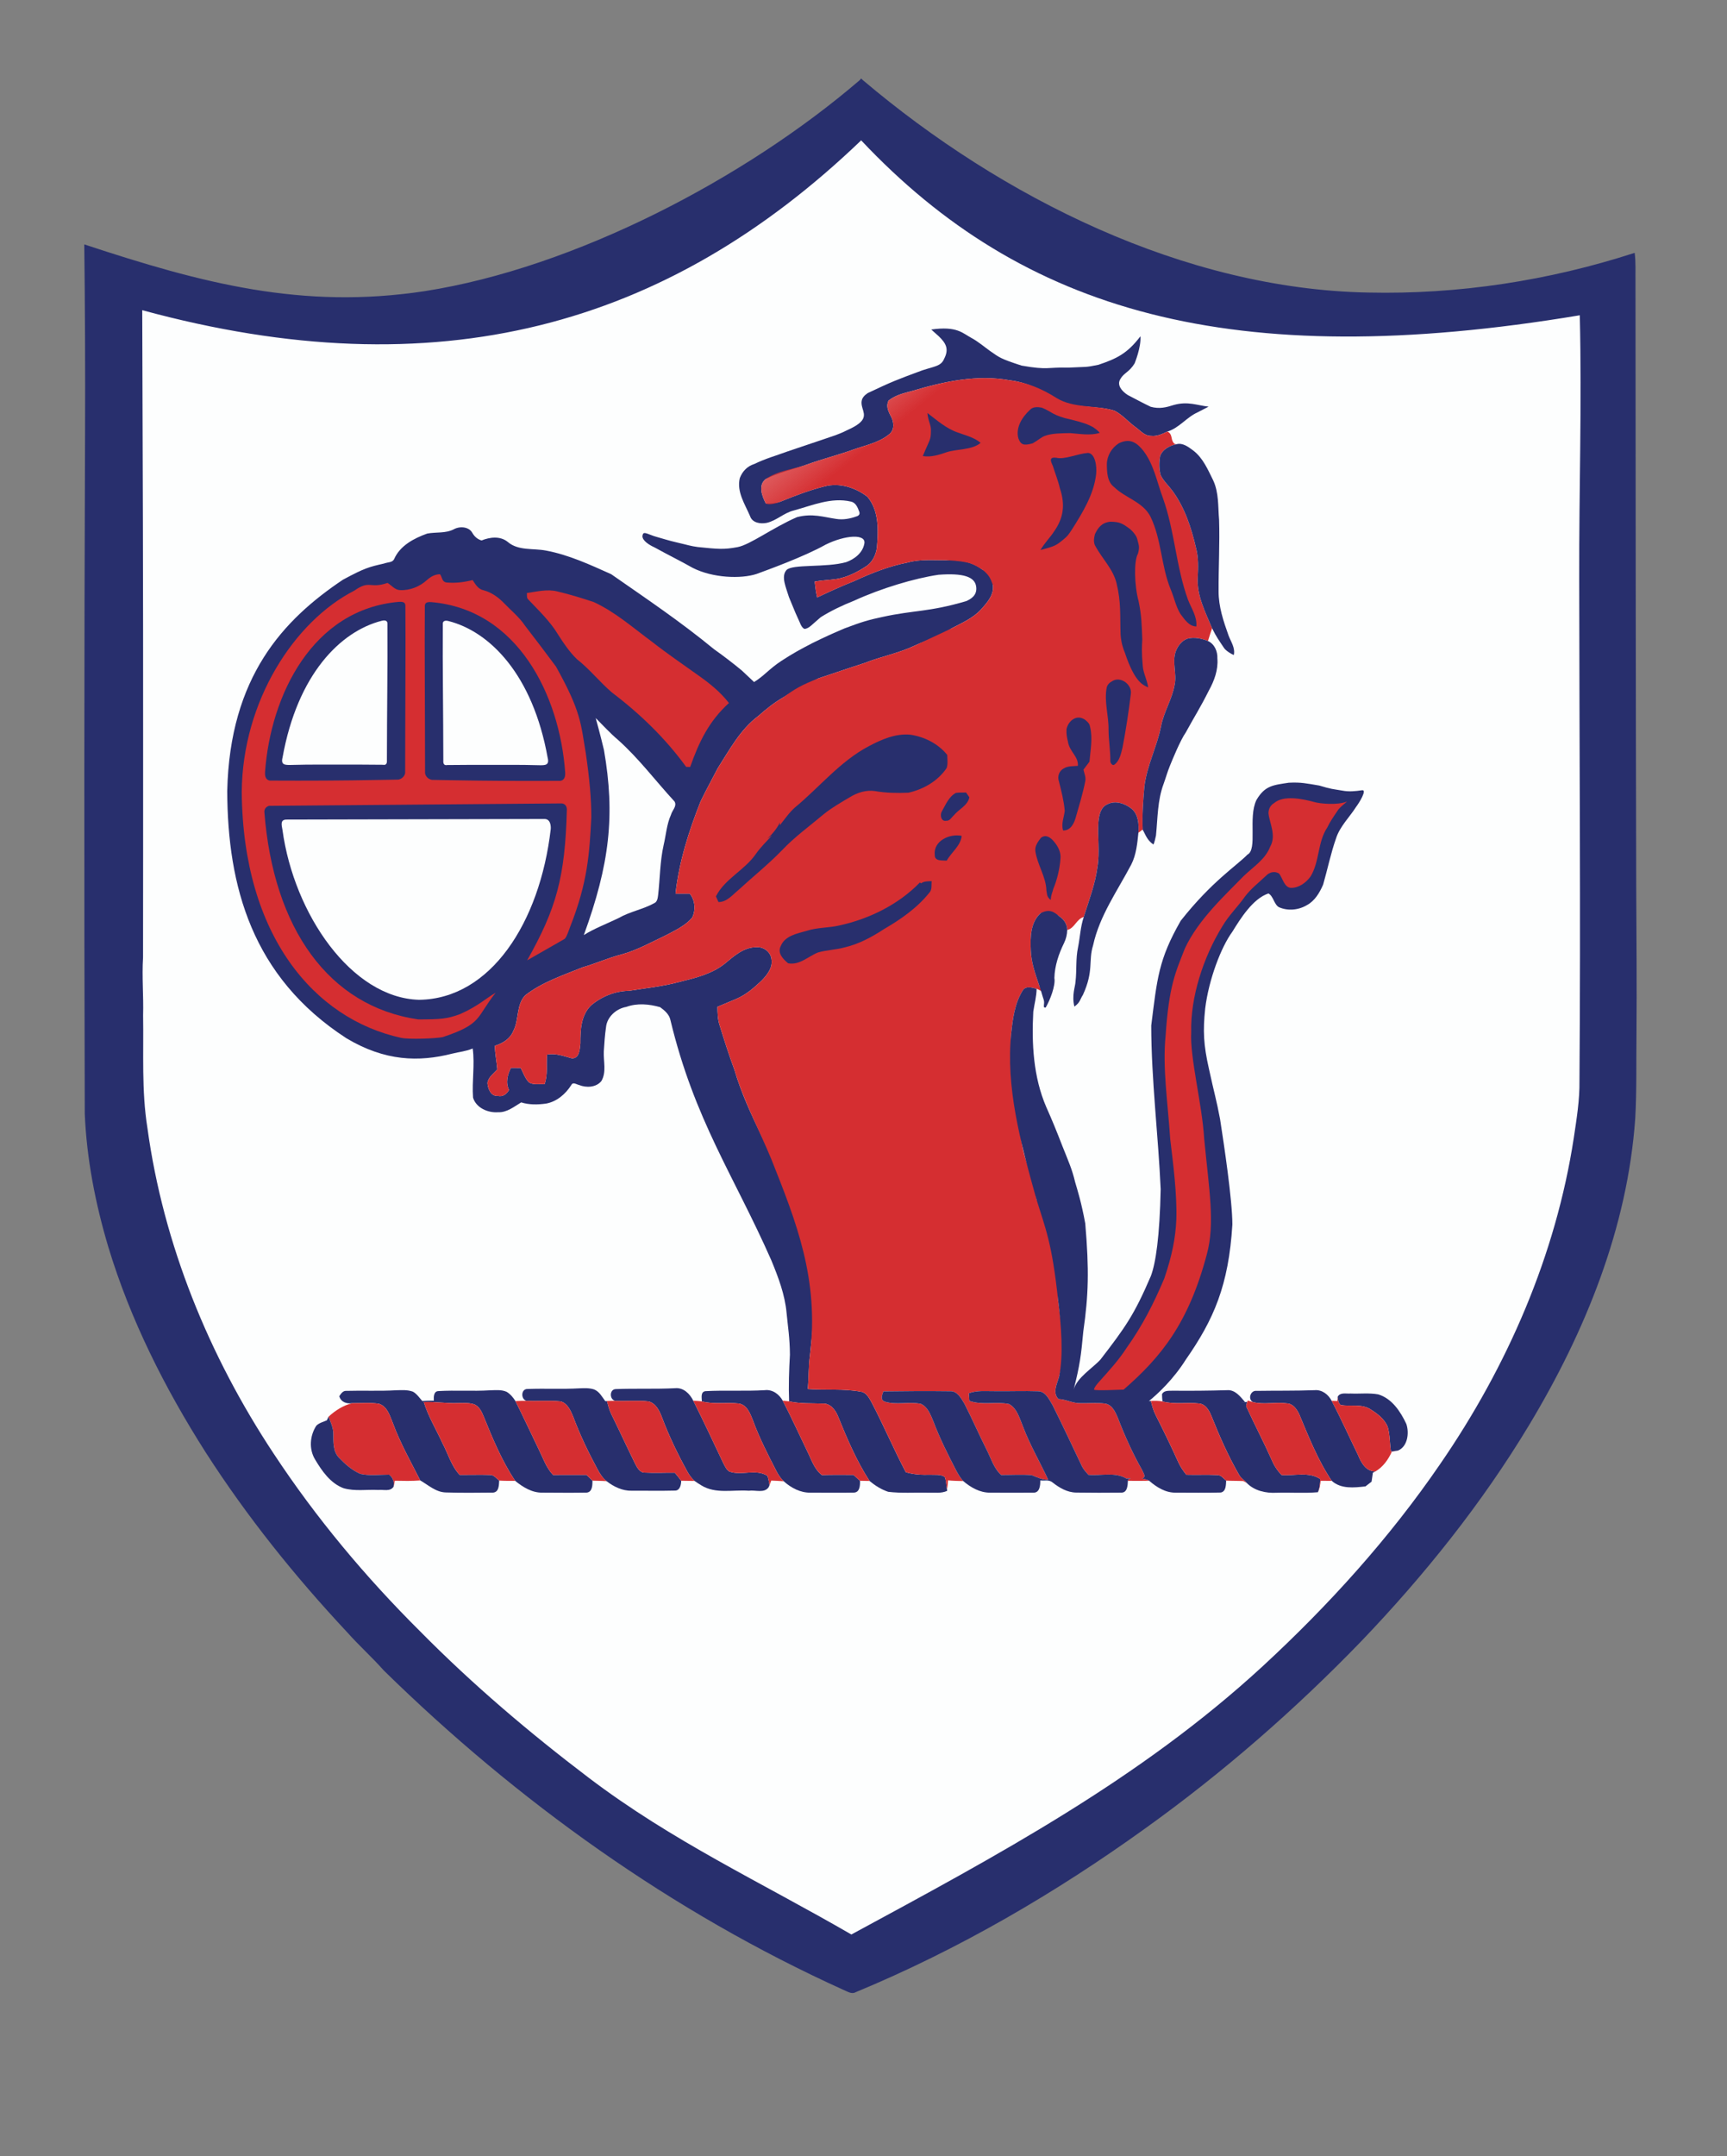 <?xml version="1.0" encoding="UTF-8" standalone="no"?>
<svg
   xmlns:dc="http://purl.org/dc/elements/1.1/"
   xmlns:cc="http://creativecommons.org/ns#"
   xmlns:rdf="http://www.w3.org/1999/02/22-rdf-syntax-ns#"
   xmlns:svg="http://www.w3.org/2000/svg"
   xmlns="http://www.w3.org/2000/svg"
   xmlns:xlink="http://www.w3.org/1999/xlink"
   xmlns:sodipodi="http://sodipodi.sourceforge.net/DTD/sodipodi-0.dtd"
   xmlns:inkscape="http://www.inkscape.org/namespaces/inkscape"
   width="895pt"
   height="1117pt"
   viewBox="0 0 895 1117"
   version="1.1"
   id="svg4660"
   sodipodi:docname="rrfc_crest_july17.svg"
   inkscape:version="0.92.1 r15371"
   inkscape:export-filename="C:\Users\Neil\Documents\RRFC\Archives from HDD\Shields\shield_july2017.png"
   inkscape:export-xdpi="150"
   inkscape:export-ydpi="150">
  <rect x="0" y="0" width="895" height="1117" fill="#808080" stroke="none"/>
  <defs
     id="defs4664">
    <linearGradient
       inkscape:collect="always"
       xlink:href="#linearGradient4202"
       id="linearGradient4208"
       x1="1732.881"
       y1="3872.521"
       x2="1446.17"
       y2="3519.609"
       gradientUnits="userSpaceOnUse"
       gradientTransform="matrix(0.216,0,0,0.214,86.594,-605.683)" />
    <linearGradient
       inkscape:collect="always"
       id="linearGradient4202">
      <stop
         style="stop-color:#d52e31;stop-opacity:1;"
         offset="0"
         id="stop4204" />
      <stop
         style="stop-color:#d52e31;stop-opacity:0;"
         offset="1"
         id="stop4206" />
    </linearGradient>
  </defs>
  <sodipodi:namedview
     pagecolor="#ffffff"
     bordercolor="#666666"
     borderopacity="1"
     objecttolerance="10"
     gridtolerance="10"
     guidetolerance="10"
     inkscape:pageopacity="0"
     inkscape:pageshadow="2"
     inkscape:window-width="1920"
     inkscape:window-height="1017"
     id="namedview4662"
     showgrid="false"
     inkscape:zoom="0.44819301"
     inkscape:cx="467.90356"
     inkscape:cy="931.73481"
     inkscape:window-x="-8"
     inkscape:window-y="-8"
     inkscape:window-maximized="1"
     inkscape:current-layer="svg4660" />
  <path
     d="m 220.108,150.837 c 77.867,-12.16 166.283,-58.494 225.432,-109.314 1.032,-1.437 0.798,-0.569 1.721,0.071 C 519.077,102.363 613.806,149.76 708.976,151.56 c 46.831,1.06 93.754,-6.16 138.175,-20.57 0.646,5 0.349,10.03 0.421,15.05 0.092,104.46 0.113,208.92 0.379,313.38 0.113,25.52 0.349,51.05 0.133,76.57 -0.185,14.47 0.174,28.95 -0.636,43.4 -3.959,56.57 -25.877,110.56 -55.108,159.07 -24.39,40.48 -54.205,77.72 -87.046,111.99 -34.133,35.29 -71.354,67.76 -111.426,96.53 -46.708,33.66 -96.923,62.96 -150.421,85.12 -2.113,1.22 -4.215,-0.37 -6.154,-1.12 C 348.267,990.68 267.979,933.13 198.881,865.41 192.851,858.59 186.03,852.5 179.979,845.69 152.871,816.73 127.958,785.71 106.604,752.45 85.425,719.22 67.548,683.73 56.163,646.12 49.455,623.64 44.901,600.43 43.927,577 43.589,458.98 43.609,340.96 44.081,222.93 c 0.133,-29.87 -0.041,-66.444 -0.41,-96.314 61.016,20.14 112.878,33.89 176.437,24.22 z"
     id="path4552"
     inkscape:connector-curvature="0"
     style="fill:#282f6d;stroke-width:1.013"
     sodipodi:nodetypes="cccccccccccccccccccccc" />
  <path
     d="m 446.288,72.715 c 83.568,88.677 191.963,120.739 372.425,90.622 1.1,47.53 -0.413,89.164 -0.303,136.704 0.06,86.66 0.81,173.31 0.13,259.97 0.14,9.89 -1.48,19.68 -2.93,29.43 -9.3,60.8 -34.45,118.51 -69.23,169 -26.35,38.49 -57.85,73.27 -92.09,104.87 -63.6,58.53 -137.237,97.833 -213.077,138.893 C 393.943,974.863 348.52,953.97 305,920.93 274.31,897.64 244.86,872.64 217.79,845.22 189.51,817.13 163.79,786.39 141.84,753.1 108.29,702.43 84.65,644.73 76.4,584.36 c -3.09,-19.28 -1.91,-38.87 -2.24,-58.32 0.29,-10 -0.66,-19.99 -0.03,-29.98 0.06,-38.04 0.04,-76.07 0.04,-114.11 0.04,-74.79 -0.187,-146.461 -0.457,-221.251 152.822,41.624 271.679,8.758 372.575,-87.984 z"
     id="path4554"
     inkscape:connector-curvature="0"
     style="fill:#fdfefe"
     sodipodi:nodetypes="ccccccccccccccccc" />
  <ellipse
     style="opacity:0.693;fill:#e7f0e7;fill-opacity:1;stroke:none;stroke-width:28.452;stroke-miterlimit:4;stroke-dasharray:none;stroke-opacity:1"
     id="path5392"
     cx="215.354"
     cy="415.669"
     rx="72.179"
     ry="99.394" />
  <path
     d="m 482.603,170.717 c 13.421,-1.925 16.316,1.976 20.651,4.257 3.572,1.88 7.43,5.17 9.837,6.863 4.95,3.404 5.108,3.922 16.333,7.568 13.847,2.451 13.268,0.75 24.04,1.062 10.493,-0.533 8.545,-0.016 15.761,-1.472 9.269,-3.11 14.989,-5.761 21.787,-14.782 0.455,5.698 -3.028,14.081 -3.028,14.081 -2.864,4.627 -5.542,4.835 -7.333,8.022 -2.009,3.137 0.674,6.32 3.812,8.343 5.212,2.706 8.088,4.273 11.866,6.081 4.625,1.246 8.118,0.297 11.989,-0.934 7.38,-2.044 12.046,0.226 18.033,0.863 l -5.581,2.893 c -5.956,2.651 -9.586,8.149 -15.851,10.05 -2.642,1.243 -5.399,2.589 -8.413,2.219 -3.334,0.051 -5.574,-2.805 -8.072,-4.572 -3.716,-2.671 -6.71,-6.35 -10.818,-8.456 -9.786,-3.123 -21.521,-0.745 -30.584,-6.263 -7.288,-4.685 -15,-8.491 -23.671,-9.498 -16.96,-3.134 -34.26,0.627 -50.518,5.466 -4.717,1.284 -8.368,1.983 -12.374,5.004 -1.29,2.702 -0.313,5.086 0.802,7.367 1.848,2.877 2.684,7.377 -0.196,9.884 -5.316,4.552 -12.438,5.856 -18.859,8.148 -7.938,2.867 -16.134,4.87 -24.062,7.757 -7.092,2.507 -14.954,4.245 -21.357,7.521 -4.046,3.206 -1.889,8.867 0.082,12.638 2.808,-0.062 5.708,-0.072 8.33,-1.223 7.257,-2.98 14.627,-5.754 22.255,-7.655 7.67,-1.993 15.938,0.688 22.049,5.404 6.173,7.305 5.636,17.456 4.924,26.395 -0.537,3.843 -2.395,7.747 -5.832,9.812 -4.593,2.969 -9.61,5.528 -15.06,6.401 -3.768,0.555 -7.597,0.647 -11.344,1.346 0.32,2.754 0.64,5.517 1.29,8.22 6.286,-2.98 12.604,-5.887 19.076,-8.435 8.96,-4.161 18.219,-7.809 27.953,-9.699 6.472,-1.778 13.223,-1.11 19.84,-1.171 6.524,-0.144 13.107,0.551 18.663,4.819 3.2,1.377 5.605,4.521 5.543,8.086 0.661,5.189 -3.159,9.278 -6.369,12.833 -4.16,4.449 -9.837,6.802 -15.112,9.607 -5.76,4.038 -12.614,5.887 -18.921,8.846 -8.341,3.997 -17.517,5.672 -26.085,9.072 -8.01,2.548 -15.928,5.322 -23.907,7.942 -6.28,3.222 -12.172,5.971 -18.415,9.956 -4.604,2.661 -8.753,6 -12.717,9.514 -9.373,6.966 -14.916,17.487 -21.079,27.094 -2.963,5.733 -6.09,11.384 -8.888,17.199 -6.101,15.371 -11.169,31.296 -12.996,47.787 2.457,0 4.924,0.021 7.391,0.021 2.797,3.421 3.138,8.528 1.239,12.422 -3.603,4.182 -8.774,6.576 -13.595,9.103 -7.546,3.575 -14.906,7.747 -23.009,9.956 -6.844,1.716 -13.264,4.706 -20.046,6.617 -10.24,4.161 -21.027,7.685 -29.853,14.538 -4.769,4.942 -3.128,12.627 -6.163,18.443 -1.621,4.079 -5.533,6.514 -9.6,7.696 0.062,4.12 0.96,8.168 1.28,12.268 -1.889,2.137 -4.686,4.007 -5.099,7.028 0.196,2.918 1.724,6.987 5.337,6.658 2.622,0.647 4.583,-0.904 5.832,-3.031 -1.858,-3.822 -0.795,-7.88 0.981,-11.477 1.693,0.01 3.386,0.021 5.089,0.041 1.27,2.486 2.199,5.25 4.108,7.357 2.364,1.664 5.523,0.771 8.227,1.069 1.837,-4.932 0.826,-10.244 1.29,-15.36 4.418,-0.801 8.588,0.791 12.759,1.932 4.077,0.349 4.232,-4.829 4.532,-7.685 -0.031,-6.853 0.248,-14.61 5.543,-19.717 5.461,-4.623 12.49,-7.459 19.695,-7.552 8.702,-1.387 17.517,-2.271 26.033,-4.593 8.217,-2.024 16.764,-4.069 23.525,-9.442 4.8,-3.956 10.023,-8.754 16.691,-8.548 3.768,-0.236 7.36,2.764 7.597,6.555 0.568,4.284 -2.426,7.922 -5.223,10.809 -3.902,3.678 -8.052,7.295 -13.048,9.411 -3.252,1.397 -6.534,2.702 -9.775,4.1 0.041,3.123 0.093,6.298 1.043,9.309 2.415,7.819 4.893,15.617 7.742,23.292 6.942,23.759 20.596,44.111 27.303,65.304 7.69,14.439 13.464,21.314 12.217,47.29 2.384,11.816 0.923,23.039 -0.346,35.07 -0.809,6.143 -0.63,11.836 -1.135,17.744 9.156,0.709 18.446,-0.298 27.52,1.397 2.746,0.37 4.098,3.052 5.357,5.189 6.317,12.001 11.592,24.515 17.91,36.515 4.067,1.233 8.341,1.438 12.573,1.315 2.529,0.134 5.368,-0.349 7.597,1.13 0.846,2.004 0.754,4.243 1.166,6.36 l 0.124,0.843 c -3.117,1.48 -6.627,0.843 -9.951,0.966 -6.865,-0.164 -13.77,0.38 -20.604,-0.452 -3.582,-1.171 -6.823,-3.236 -9.703,-5.62 -6.771,-10.459 -11.695,-22.028 -16.361,-33.556 -1.311,-3.267 -4.015,-6.791 -7.938,-6.535 -5.812,-0.226 -11.664,0.113 -17.383,-1.14 -0.31,-8.065 -0.041,-16.131 0.423,-24.176 -0.06,-8.728 -1.043,-14.436 -1.734,-21.638 -0.846,-9.494 -4.294,-18.494 -7.886,-27.238 -19.455,-44.092 -39.849,-72.727 -52.325,-124.568 -0.609,-2.908 -3.035,-4.942 -5.316,-6.606 -5.677,-1.623 -11.871,-2.199 -17.538,-0.144 -5.234,0.914 -10.023,5.178 -10.519,10.603 -0.609,4.11 -0.857,8.261 -1.135,12.412 -0.258,5.106 1.507,10.727 -1.27,15.422 -2.746,3.339 -7.783,3.545 -11.582,2.014 -1.28,-0.277 -3.107,-1.716 -3.974,-0.01 -2.952,4.665 -7.556,8.682 -13.151,9.658 -4.263,0.586 -8.702,0.678 -12.841,-0.627 -3.716,2.24 -7.442,5.322 -12.046,5.096 -5.223,0.38 -11.334,-2.271 -12.903,-7.572 -0.619,-8.6 0.974,-16.862 -0.172,-25.431 -4.17,1.623 -6.336,1.585 -10.65,2.654 -17.234,4.389 -34.792,3.986 -54.825,-7.991 -49.053,-31.849 -61.547,-78.902 -61.743,-128.022 1.329,-59.443 29.241,-88.926 59.943,-109.507 11.321,-6.116 13.656,-6.655 21.295,-8.394 2.157,-0.801 4.274,-0.442 5.223,-2.23 0.599,0.966 -0.599,-0.976 0,0 3.066,-7.059 10.281,-10.819 17.166,-13.295 4.563,-0.884 9.497,0 13.76,-2.209 3.117,-1.716 7.897,-1.449 9.713,1.973 1.063,1.819 2.632,3.216 4.707,3.802 4.304,-1.757 9.641,-2.404 13.512,0.719 5.492,4.747 13.213,3.236 19.86,4.521 11.85,2.209 22.875,7.346 33.796,12.237 18.426,12.833 35.918,24.569 53.198,38.789 5.338,3.789 10.086,7.452 14.588,11.183 2.224,2.141 6.272,5.904 6.272,5.904 5.326,-3.298 7.662,-6.661 14.013,-10.873 6.345,-4.127 9.719,-5.926 16.361,-9.381 6.759,-3.286 9.252,-4.442 16.537,-7.552 9.107,-3.418 12.309,-4.367 19.53,-5.898 16.498,-3.627 23.955,-2.456 43.55,-8.23 2.137,-0.986 5.851,-2.88 5.08,-7.649 -0.756,-5.005 -6.772,-6.944 -19.473,-5.994 -12.352,1.808 -29.725,6.985 -43.846,13.468 -5.956,2.353 -11.757,5.117 -17.187,8.497 -4.79,4.017 -5.754,5.553 -8.108,6.068 0,0 -1.364,0.383 -2.808,-3.404 l -2.189,-4.867 c 0,0 -0.648,-1.598 -3.381,-8.174 -1.538,-5.076 -4.217,-10.674 -1.301,-14.021 3.058,-3.243 20.459,-1.134 30.978,-4.114 4.325,-1.551 8.537,-4.819 9.383,-9.576 1.036,-5.199 -9.891,-4.53 -20.057,0.514 -11.21,6.298 -30.683,13.309 -35.774,15.181 -8.118,2.674 -22.806,2.111 -33.16,-3.171 -6.431,-3.647 -12.643,-6.648 -19.551,-10.48 -4.914,-2.213 -7.003,-4.753 -6.321,-6.549 0.339,-2.265 3.203,-0.062 7.111,0.981 4.597,1.276 5.656,1.753 10.933,2.987 4.837,1.099 6.836,1.823 10.517,2.29 10.481,1.065 13.486,1.387 20.598,0.041 6.501,-1.204 18.118,-10.006 30.813,-15.532 8.02,-2.079 13.626,-0.041 20.366,0.935 3.561,0.555 7.174,-0.113 10.539,-1.346 0,0 2.028,-0.485 1.383,-2.302 -0.805,-2.178 -1.786,-4.849 -4.387,-5.343 -10.116,-2.353 -20.005,1.993 -29.605,4.623 -5.068,1.212 -8.888,5.24 -13.966,6.401 -3.2,0.647 -7.484,0.072 -8.66,-3.483 -2.663,-6.247 -6.999,-12.555 -5.326,-19.676 1.424,-3.73 4.012,-6.218 7.481,-7.317 6.104,-2.93 11.085,-4.251 16.897,-6.398 8.805,-3.017 13.377,-4.476 18.57,-6.264 5.698,-2.004 7.522,-2.299 12.942,-4.991 10.133,-4.53 8.801,-7.588 7.689,-11.269 -0.894,-3.053 -0.903,-5.419 2.728,-7.832 12.47,-5.918 15.386,-7.034 28.31,-11.791 6.396,-2.099 9.701,-2.143 11.281,-5.955 2.631,-5.072 0.995,-8.093 -2.888,-11.784 z"
     id="path4144"
     inkscape:connector-curvature="0"
     style="opacity:1;fill:#282f6d;stroke-width:0.182"
     sodipodi:nodetypes="ccccccccccccccccccccccccccccccccccccccccccccccccccccccccccccccccccccccccccccccccccccccccccccccccccccccccccccccccccccccccccccccccccccccccccccccccccccccccccccccccccccccccccccccc" />
  <path
     d="m 472.844,202.509 c 16.258,-4.839 33.558,-8.6 50.518,-5.466 8.671,1.007 16.898,4.48 24.186,9.165 9.063,5.517 20.284,3.473 30.069,6.596 4.108,2.106 7.102,5.785 10.818,8.456 2.498,1.767 4.738,4.623 8.072,4.572 3.014,0.37 5.77,-0.976 8.413,-2.219 1.432,0.351 2.029,1.907 2.281,3.278 0,0 0.454,3.493 2.581,3.216 -3.52,0.729 -7.319,2.651 -8.568,6.216 -0.557,3.278 -0.609,6.771 0.351,9.977 1.528,3.031 4.119,5.343 6.111,8.065 6.348,8.702 9.744,19.09 12.139,29.477 1.332,4.983 1.156,10.161 0.898,15.258 -0.568,9.411 3.943,18.011 7.473,26.446 -0.877,2.127 -1.435,4.367 -2.168,6.545 -3.365,-1.325 -7.143,-2.158 -10.715,-1.192 -2.87,1.069 -4.903,3.73 -5.956,6.504 -2.033,5.579 0.588,11.487 -0.568,17.169 -1.259,7.521 -5.605,14.066 -7.04,21.535 -2.116,10.716 -7.422,20.569 -8.681,31.471 -0.661,7.418 -1.187,14.867 -0.857,22.326 v 0 c -0.568,-0.021 -1.662,1.398 -2.219,1.377 0.248,-4.274 0,-9.175 -3.468,-12.227 -3.448,-2.784 -8.526,-4.552 -12.707,-2.332 -3.51,1.541 -4.232,5.774 -4.573,9.165 -0.485,7.737 0.785,15.535 -0.475,23.241 -1.146,8.826 -4.377,17.169 -7.019,25.624 l -0.083,0.288 c -3.861,1.11 -4.748,5.939 -8.588,6.74 -0.041,-2.877 -1.61,-5.404 -3.995,-6.956 -2.725,-2.332 -6.493,-1.634 -9.786,-1.726 -5.337,4.839 -5.357,12.494 -5.089,19.131 0.175,6.442 2.426,12.525 4.449,18.566 l 1.589,2.871 c -0.361,-0.062 -2.672,-1.34 -3.023,-1.401 -2.426,-0.596 -5.605,-1.695 -7.236,0.935 -4.119,6.658 -5.13,14.59 -5.935,22.213 -1.097,17.766 4.548,35.168 4.955,51.311 0.423,12.977 6.543,21.74 8.113,34.552 7.182,12.098 10.77,27.893 11.252,52.421 1.641,12.977 4.098,26.416 0.537,39.3 -0.97,3.873 -3.644,8.291 -0.392,11.816 3.768,0.092 7.174,2.117 10.952,2.117 4.49,0.144 9.022,-0.401 13.492,0.257 3.489,0.74 5.079,4.336 6.328,7.295 3.592,9.319 7.69,18.453 12.624,27.145 0.537,1.438 2.353,3.555 0,4.346 1.239,0.267 2.519,0.514 3.644,1.171 -3.675,0.082 -7.36,0.072 -11.024,0.021 0.021,-0.154 0.062,-0.473 0.073,-0.627 0.351,-0.175 1.053,-0.524 1.394,-0.699 -0.557,0.041 -1.683,0.123 -2.24,0.164 -5.935,-3.555 -13.161,-1.315 -19.695,-1.932 -1.208,-1.356 -2.467,-2.692 -3.283,-4.305 -5.017,-10.572 -9.982,-21.176 -15.205,-31.645 -1.806,-2.98 -3.634,-7.398 -7.752,-7.356 -7.257,-0.247 -14.524,0.051 -21.791,-0.041 -4.655,0.082 -9.476,-0.586 -13.935,1.089 0.093,1.305 0.186,2.62 0.279,3.945 6.658,2.384 13.822,0.185 20.604,1.644 4.294,2.425 5.44,7.603 7.246,11.816 3.572,9.473 8.733,18.217 12.986,27.381 -3.066,0.134 -5.739,-1.274 -8.495,-2.343 -5.275,-0.473 -10.591,-0.062 -15.876,-0.113 -3.902,-3.576 -5.285,-8.805 -7.649,-13.347 -3.923,-7.819 -7.422,-15.833 -11.396,-23.621 -1.714,-2.774 -3.654,-6.637 -7.494,-6.422 -11.489,-0.144 -22.998,-0.082 -34.487,0.082 -0.65,1.901 -1.796,4.315 0.723,5.322 5.987,1.86 12.583,-0.175 18.735,1.14 3.603,1.644 4.996,5.661 6.431,9.042 3.345,8.898 7.659,17.395 12.026,25.83 0.97,1.808 2.075,3.576 3.458,5.127 -2.632,-0.082 -5.275,-0.082 -7.886,-0.37 -0.155,1.51 -0.062,3.093 -0.526,4.582 -0.413,-2.117 -0.32,-4.356 -1.166,-6.36 -2.23,-1.48 -5.068,-0.997 -7.597,-1.13 -4.232,0.123 -8.506,-0.082 -12.573,-1.315 -6.317,-12.001 -11.592,-24.515 -17.91,-36.515 -1.259,-2.137 -2.612,-4.819 -5.357,-5.189 -9.073,-1.695 -18.364,-0.688 -27.52,-1.397 0.506,-5.908 0.225,-11.601 1.135,-17.744 4.765,-39.144 -7.114,-68.794 -19.964,-101.121 -6.379,-15.525 -14.346,-30.042 -19.21,-46.543 -2.849,-7.675 -5.326,-15.473 -7.742,-23.292 -0.95,-3.01 -1.001,-6.185 -1.043,-9.309 3.241,-1.397 6.524,-2.702 9.775,-4.1 4.996,-2.117 9.146,-5.733 13.048,-9.411 2.797,-2.887 5.791,-6.524 5.223,-10.809 -0.237,-3.791 -3.83,-6.791 -7.597,-6.555 -6.668,-0.206 -11.892,4.593 -16.691,8.548 -6.761,5.374 -15.308,7.418 -23.525,9.442 -8.516,2.322 -17.331,3.206 -26.033,4.593 -7.205,0.093 -14.235,2.928 -19.695,7.552 -5.295,5.106 -5.574,12.864 -5.543,19.717 -0.299,2.856 -0.454,8.035 -4.532,7.685 -4.17,-1.14 -8.341,-2.733 -12.759,-1.932 -0.465,5.117 0.547,10.429 -1.29,15.36 -2.704,-0.298 -5.863,0.596 -8.227,-1.069 -1.91,-2.106 -2.839,-4.87 -4.108,-7.356 -1.703,-0.021 -3.396,-0.031 -5.089,-0.041 -1.775,3.596 -2.839,7.654 -0.981,11.477 -1.249,2.127 -3.21,3.678 -5.832,3.031 -3.613,0.329 -5.141,-3.74 -5.337,-6.658 0.413,-3.021 3.21,-4.891 5.099,-7.028 -0.32,-4.099 -1.218,-8.148 -1.28,-12.268 4.067,-1.182 7.979,-3.617 9.6,-7.696 3.035,-5.815 1.394,-13.501 6.163,-18.443 8.826,-6.853 19.613,-10.377 29.853,-14.538 6.782,-1.911 13.202,-4.901 20.046,-6.617 8.103,-2.209 15.463,-6.38 23.009,-9.956 4.821,-2.528 9.992,-4.921 13.595,-9.103 1.899,-3.894 1.559,-9 -1.239,-12.422 -2.467,0 -4.934,-0.021 -7.391,-0.021 1.827,-16.491 6.895,-32.416 12.996,-47.787 2.797,-5.815 5.925,-11.466 8.888,-17.199 6.162,-9.607 11.706,-20.128 21.078,-27.094 3.964,-3.514 8.113,-6.853 12.717,-9.514 6.653,-4.803 9.475,-6.427 18.415,-9.956 7.979,-2.62 15.897,-5.394 23.907,-7.942 8.568,-3.401 17.744,-5.076 26.085,-9.072 6.307,-2.959 11.728,-5.423 18.921,-8.846 5.275,-2.805 10.952,-5.158 15.112,-9.607 3.21,-3.555 7.03,-7.644 6.369,-12.833 -1.269,-3.565 -2.036,-5.276 -5.543,-8.086 -4.651,-2.622 -5.5,-4.158 -18.663,-4.819 -6.617,0.062 -13.368,-0.606 -19.84,1.171 -9.734,1.89 -18.993,5.538 -27.953,9.699 -6.472,2.548 -12.789,5.456 -19.076,8.435 -0.65,-2.702 -0.97,-5.466 -1.29,-8.22 3.747,-0.699 7.577,-0.791 11.344,-1.346 5.45,-0.873 10.467,-3.432 15.06,-6.401 3.437,-2.065 5.295,-5.969 5.832,-9.812 0.712,-8.939 1.249,-19.09 -4.924,-26.395 -6.111,-4.716 -14.379,-7.398 -22.049,-5.404 -7.628,1.901 -14.999,4.675 -22.255,7.654 -2.622,1.151 -6.706,2.196 -8.33,1.223 -1.972,-3.771 -4.129,-9.432 -0.083,-12.638 6.255,-4.459 14.266,-5.014 21.357,-7.521 7.928,-2.887 16.124,-4.891 24.062,-7.757 6.421,-2.291 13.543,-3.596 18.859,-8.148 2.88,-2.507 2.044,-7.007 0.196,-9.884 -1.115,-2.281 -2.092,-4.665 -0.801,-7.367 4.005,-3.021 7.655,-3.719 12.373,-5.004 z"
     id="path4146"
     inkscape:connector-curvature="0"
     style="opacity:1;fill:url(#linearGradient4208);fill-opacity:1;stroke-width:0.182"
     sodipodi:nodetypes="ccccccccccccccccccccccccccccccccccccccccccccccccccccccccccccccccccccccccccccccccccccccccccccccccccccccccccccccccccccccccccccccccccccccccccccccccccc" />
  <path
     d="m 480.623,213.973 c 4.901,3.711 9.682,7.989 15.486,10.016 3.654,1.408 8.563,2.451 12.086,5.432 -4.356,3.812 -12.508,3.124 -17.731,4.902 -3.974,1.377 -8.156,2.663 -12.223,1.944 3.62,-8.797 4.157,-8.104 4.193,-12.982 0.21,-3.114 -1.444,-4.922 -1.811,-9.312 z"
     id="path4148"
     inkscape:connector-curvature="0"
     style="opacity:1;fill:#282f6d;stroke-width:0.182"
     sodipodi:nodetypes="ccccccc" />
  <path
     d="m 533.757,212.34 c 1.507,-1.706 4.108,-1.541 6.152,-1.14 4.934,1.921 5.899,4.27 15.133,6.16 6.233,1.525 8.792,2.485 11.445,3.933 1.467,1.159 1.714,1.025 3.455,2.936 -4.614,1.593 -11.068,0.448 -15.313,0.154 -4.387,0.082 -9.502,0.051 -13.12,1.438 -1.83,0.609 -3.49,2.28 -6.317,3.853 -4.809,1.386 -6.209,0.66 -7.432,-2.579 -1.507,-5.62 1.992,-11.055 5.997,-14.754 z"
     id="path4150"
     inkscape:connector-curvature="0"
     style="opacity:1;fill:#282f6d;stroke-width:0.182"
     sodipodi:nodetypes="ccccccccccc" />
  <path
     d="m 573.612,240.474 c 0.082,-4.408 2.508,-8.446 6.194,-10.819 6.208,-2.999 9.6,0.072 12.697,3.843 5.512,7.172 7.092,16.306 10.188,24.587 6.111,17.107 6.761,35.58 12.986,52.657 1.755,4.49 4.779,8.744 4.315,13.809 -3.902,-0.072 -6.111,-3.719 -8.227,-6.463 -2.436,-3.925 -3.252,-8.528 -5.058,-12.72 -4.996,-12.134 -4.717,-25.871 -10.498,-37.728 -3.923,-7.665 -12.944,-9.566 -18.777,-15.258 -3.664,-2.754 -3.768,-7.747 -3.819,-11.908 z"
     id="path4152"
     inkscape:connector-curvature="0"
     style="opacity:1;fill:#282f6d;stroke-width:0.182"
     sodipodi:nodetypes="ccccccccccc" />
  <path
     d="m 609.782,230.107 c 3.231,-0.812 6.121,1.48 8.568,3.267 5.079,3.873 7.608,9.905 10.353,15.443 3.014,6.432 2.488,13.614 3.076,20.508 0.392,12.329 -0.32,24.659 -0.248,36.988 -0.052,7.932 2.508,15.504 5.141,22.892 1.249,3.278 3.541,6.432 2.746,10.12 -0.723,-0.185 -3.76,-1.858 -4.989,-3.49 -2.849,-4.305 -3.95,-5.664 -6.242,-10.288 -3.53,-8.435 -8.041,-17.035 -7.473,-26.446 0.258,-5.096 0.433,-10.274 -0.898,-15.258 -2.395,-10.387 -5.791,-20.775 -12.139,-29.477 -1.992,-2.723 -4.583,-5.034 -6.111,-8.065 -0.96,-3.206 -0.908,-6.699 -0.351,-9.977 1.249,-3.565 5.048,-5.487 8.568,-6.216 z"
     id="path4154"
     inkscape:connector-curvature="0"
     style="opacity:1;fill:#282f6d;stroke-width:0.182"
     sodipodi:nodetypes="ccccccccccccccc" />
  <path
     d="m 546.969,237.124 c 0.15,0.009 0.305,-0.015 0.45,0.022 4.285,1.089 10.856,-2.078 16.406,-2.508 3.737,0.216 4.686,6.915 4.232,11.045 -1.218,10.398 -6.803,19.522 -12.273,28.214 -2.357,3.563 -2.44,3.737 -4.999,5.867 -3.502,2.844 -4.178,3.228 -11.569,5.188 1.87,-3.33 5.548,-7.187 6.89,-9.407 5.089,-7.079 6.039,-14.087 3.138,-22.676 -0.877,-3.863 -2.482,-7.772 -3.566,-11.358 -0.435,-1.213 -2.791,-4.804 1.29,-4.387 z"
     id="path4156"
     inkscape:connector-curvature="0"
     style="opacity:1;fill:#282f6d;stroke-width:0.182"
     sodipodi:nodetypes="cscccccccccc" />
  <path
     d="m 567.43,276.76 c 1.618,-3.441 3.532,-5.968 7.932,-6.47 5.177,-0.013 6.623,1.184 9.794,3.434 1.593,1.185 3.713,3.615 4.161,5.376 0.701,3.077 1.514,3.928 0.41,7.76 -2.172,3.71 -1.872,16.508 0.326,24.552 1.621,7.747 1.597,12.042 1.928,19.943 -0.221,3.396 -0.391,6.927 0.248,13.755 0.204,3.379 2.365,7.427 2.785,11.028 -1.928,-1.158 -6.578,-1.47 -12.051,-17.955 -0.992,-2.363 -1.941,-5.308 -2.23,-9.453 -0.361,-10.254 0.34,-16.558 -2.107,-26.616 -1.765,-7.264 -7.35,-12.596 -10.839,-18.987 -1.301,-2.024 -0.823,-4.422 -0.359,-6.367 z"
     id="path4158"
     inkscape:connector-curvature="0"
     style="opacity:1;fill:#282f6d;stroke-width:0.182"
     sodipodi:nodetypes="cccccccccccccc" />
  <path
     d="m 221.295,300.476 c 1.868,-1.706 4.129,-2.959 6.741,-2.98 1.197,1.48 0.864,4.21 3.768,4.305 4.439,0.38 8.846,-0.205 13.14,-1.284 1.425,2.188 2.88,4.757 5.698,5.291 4.139,1.12 7.659,3.658 10.591,6.699 3.664,3.822 7.866,7.161 10.818,11.6 5.44,7.017 10.787,14.107 16.093,21.237 13.075,23.48 12.81,29.378 15.432,44.811 1.904,13.104 2.915,23.779 2.866,33.389 -0.949,18.557 -1.864,33.556 -10.919,56.49 -0.55,1.466 -2.01,5.87 -2.938,6.401 l -19.406,11.101 c 15.236,-26.985 19.671,-43.198 20.587,-77.981 0,0 0.27,-3.064 -2.71,-3.329 l -151.595,1.257 c 0,0 -2.532,0.53 -2.448,3.195 4.652,60.403 33.41,100.69 79.709,107.446 11.716,-0.023 14.98,-0.258 21.738,-2.753 9.484,-4.227 13.409,-8.213 18.414,-11.062 -10.186,12.76 -6.737,16.138 -27.427,22.982 -3.651,0.766 -17.528,1.271 -21.554,0.393 -45.05,-9.821 -81.947,-52.937 -82.611,-127.326 0.336,-47.132 27.268,-88.501 58.357,-104.373 8.186,-5.743 7.782,-0.763 17.216,-3.999 2.106,1.305 3.809,3.668 6.493,3.73 5.11,0.247 10.199,-1.808 13.946,-5.24 z"
     id="path4160"
     inkscape:connector-curvature="0"
     style="opacity:1;fill:#d52e31;stroke-width:0.182"
     sodipodi:nodetypes="cccccccccccscccccccccscccccc" />
  <path
     d="m 273.052,307.227 c 5.223,-0.729 10.529,-2.137 15.793,-0.812 6.39,1.5 12.686,3.432 18.9,5.517 11.148,5.137 20.397,13.377 30.193,20.58 7.742,6.093 15.917,11.61 23.917,17.354 5.966,4.213 11.31,8.48 15.914,14.347 -10.333,9.381 -15.511,20.093 -20.095,33.141 -0.526,-0.01 -1.559,-0.041 -2.085,-0.062 -10.725,-14.764 -23.958,-27.566 -38.503,-38.56 -6.317,-5.435 -11.51,-12.052 -18.085,-17.21 -3.85,-3.74 -6.895,-8.22 -9.755,-12.73 -4.16,-6.935 -10.106,-12.545 -15.639,-18.371 -0.764,-0.873 -0.413,-2.158 -0.557,-3.195 z"
     id="path4162"
     inkscape:connector-curvature="0"
     style="opacity:1;fill:#d52e31;stroke-width:0.182"
     sodipodi:nodetypes="ccccccccccccc" />
  <path
     d="m 220.162,314.532 c -0.105,-2.05 0.617,-2.746 3.293,-2.6 44.931,3.81 66.598,48.487 69.439,88.178 0.23,3.245 -1.16,4.244 -2.535,4.425 -19.788,0.103 -37.239,0.021 -57.027,-0.339 l -9.503,-0.166 c -3.247,-0.689 -3.548,-3.448 -3.548,-3.448 l -0.048,-21.312 c 0,-22.47 -0.246,-42.269 -0.07,-64.739 z"
     id="path4166"
     inkscape:connector-curvature="0"
     style="opacity:1;fill:#282f6d;stroke-width:0.182"
     sodipodi:nodetypes="cccccccccc" />
  <path
     d="m 229.472,323.122 c 0.016,-1.921 2.158,-1.608 2.991,-1.365 21.397,5.463 43.626,27.748 51.356,70.804 0.967,3.832 -1.149,3.937 -4.278,3.876 -10.659,-0.316 -20.175,-0.129 -28.289,-0.18 -9.199,-0.058 -14.501,0.104 -19.455,0.084 -2.355,0.436 -2.048,-1.789 -2.049,-2.581 -0.025,-25.468 -0.429,-48.263 -0.276,-69.921 z"
     id="path4170"
     inkscape:connector-curvature="0"
     style="opacity:1;fill:#fdfefe;stroke-width:0.182"
     sodipodi:nodetypes="ccccscscc" />
  <path
     d="m 609.348,337.403 c 1.053,-2.774 3.086,-5.435 5.956,-6.504 3.572,-0.966 7.35,-0.134 10.715,1.192 3.458,1.593 5.027,5.415 4.872,9.031 0.495,5.867 -1.6,11.528 -4.387,16.583 -4.831,9.596 -6.83,12.345 -12.002,21.777 -2.79,4.005 -6.754,13.649 -8.241,17.348 -1.249,3.021 -2.106,6.175 -3.221,9.237 -3.21,8.538 -3.066,17.795 -3.964,26.755 -0.206,0.997 -0.793,3.825 -1.34,4.699 -3.446,-2.376 -4.1,-5.243 -5.535,-7.616 -0.33,-7.459 0.196,-14.908 0.857,-22.326 1.259,-10.901 6.565,-20.754 8.681,-31.471 1.435,-7.47 5.781,-14.014 7.04,-21.535 1.156,-5.682 -1.466,-11.59 0.568,-17.169 z"
     id="path4172"
     inkscape:connector-curvature="0"
     style="opacity:1;fill:#282f6d;stroke-width:0.182"
     sodipodi:nodetypes="ccccccccccccccc" />
  <path
     d="m 576.306,352.948 c 4.325,-2.918 10.622,1.777 9.713,6.72 -1.125,9.288 -2.539,18.545 -4.305,27.741 -0.795,3.041 -1.424,6.606 -4.067,8.641 -1.043,0.997 -2.281,-0.771 -2.219,-1.747 0.032,-5.394 -0.877,-10.716 -0.939,-16.1 0.175,-7.326 -2.354,-14.579 -0.97,-21.905 0.299,-1.51 1.445,-2.671 2.787,-3.349 z"
     id="path4174"
     inkscape:connector-curvature="0"
     style="opacity:1;fill:#282f6d;stroke-width:0.182" />
  <path
     d="m 308.727,372.018 c 3.623,3.596 7.523,7.907 11.446,11.195 10.87,9.668 19.592,21.402 29.419,32.046 1.342,2.476 -1.227,4.474 -1.867,6.857 -2.24,4.973 -2.56,10.459 -3.809,15.71 -1.91,8.487 -1.858,17.23 -2.849,25.84 -0.217,1.551 -0.392,3.555 -2.075,4.274 -5.811,3.206 -12.542,4.315 -18.312,7.634 -5.388,2.63 -13.057,5.602 -18.115,8.848 13.378,-36.738 16.31,-62.081 10.424,-95.908 -2.433,-10.085 -3.064,-11.88 -4.262,-16.496 z"
     id="path4176"
     inkscape:connector-curvature="0"
     style="opacity:1;fill:#fdfefe;stroke-width:0.182"
     sodipodi:nodetypes="ccccccccccc" />
  <path
     d="m 552.707,377.888 c 0.606,-3.892 4.954,-8.313 9.756,-4.913 2.025,1.771 2.209,2.281 2.519,3.853 1.352,5.867 0.114,11.877 -0.382,17.775 -1.043,1.367 -2.075,2.743 -3.107,4.13 0.413,1.932 1.342,3.863 0.96,5.887 -1.259,6.401 -3.179,12.658 -4.975,18.936 -0.877,3.123 -2.725,6.802 -6.524,6.689 -1.125,-3.442 0.475,-6.791 0.846,-10.192 -0.465,-5.23 -1.786,-10.336 -3.055,-15.401 -0.877,-2.414 0.206,-5.363 2.519,-6.545 2.188,-1.346 4.862,-1.13 7.339,-1.346 0.372,-4.901 -4.378,-7.32 -5.172,-12.597 -0.506,-2.158 -0.837,-3.736 -0.723,-6.276 z"
     id="path4178"
     inkscape:connector-curvature="0"
     style="opacity:1;fill:#282f6d;stroke-width:0.182"
     sodipodi:nodetypes="cccccccccccccc" />
  <path
     d="m 450.227,386.597 c 6.575,-3.493 13.873,-6.689 21.502,-5.98 7.401,1.099 14.441,4.644 19.179,10.501 0.011,2.24 0.423,4.582 -0.31,6.761 -4.532,6.75 -11.984,11.035 -19.819,12.802 -5.791,0.236 -11.654,0.164 -17.373,-0.853 -4.501,-0.658 -9.073,0.771 -12.882,3.113 -4.676,2.784 -9.445,5.466 -13.677,8.898 -7.257,6.134 -15.04,11.713 -21.584,18.648 -7.112,7.336 -15.122,13.737 -22.647,20.652 -3.076,2.517 -5.915,6.206 -10.271,6.185 -0.33,-0.729 -1.001,-2.199 -1.332,-2.938 4.656,-9.175 14.937,-13.583 20.666,-21.936 2.488,-3.555 5.615,-6.565 8.516,-9.75 -0.877,0.606 -1.755,1.233 -2.612,1.86 2.663,-2.435 5.006,-5.24 6.617,-8.487 -0.011,0.37 -0.052,1.099 -0.062,1.469 2.519,-3.123 4.779,-6.504 7.794,-9.185 12.8,-10.542 23.401,-23.929 38.296,-31.758 z"
     id="path4180"
     inkscape:connector-curvature="0"
     style="opacity:1;fill:#282f6d;stroke-width:0.182" />
  <path
     d="m 667.928,405.502 c 6.362,-0.321 9.062,0.359 15.774,1.471 6.341,1.922 6.716,1.717 11.916,2.615 3.412,0.666 6.744,0.335 10.274,-0.188 2.668,-0.395 -1.307,6.277 -3.162,8.691 -3.022,4.87 -8.367,10.024 -10.338,16.24 -2.766,7.85 -4.397,16.008 -6.699,23.981 -1.806,4.13 -4.263,8.384 -8.382,10.593 -4.315,2.599 -9.941,3.144 -14.565,1.058 -2.498,-1.438 -2.836,-5.751 -5.396,-7.087 -8.041,2.661 -14.496,13.015 -18.676,19.806 -5.905,8.037 -12.244,24.797 -14.092,39.743 -1.21,11.741 -0.898,18.777 1.973,31.459 2.709,12.512 3.798,15.606 5.734,25.901 2.018,12.958 6.383,42.068 6.376,54.639 -1.929,31.532 -9.643,49.174 -24.134,69.955 -6.365,10.127 -14.299,17.544 -19.099,21.468 l 1.001,-0.072 c 0.609,2.569 1.332,5.158 2.57,7.531 4.046,8.004 7.969,16.069 11.654,24.248 1.053,2.343 2.529,4.459 4.129,6.463 5.316,0.164 10.642,-0.113 15.948,0.144 2.044,-0.082 3.283,1.767 4.717,2.908 -0.145,2.168 -0.021,5.641 -2.797,6.165 -7.762,0.216 -15.546,0.051 -23.318,0.062 -5.306,0.103 -9.941,-2.805 -13.791,-6.154 -1.125,-0.658 -2.405,-0.904 -3.644,-1.171 2.354,-0.791 0.537,-2.908 0,-4.346 -4.934,-8.692 -9.032,-17.826 -12.624,-27.145 -1.249,-2.959 -2.839,-6.555 -6.328,-7.295 -4.47,-0.658 -9.001,-0.113 -13.491,-0.257 -3.778,0 -7.184,-2.024 -10.952,-2.117 -3.252,-3.524 -0.578,-7.942 0.392,-11.816 2.258,-10.713 1.105,-26.323 -0.537,-39.3 -3.202,-30.176 -6.581,-37.186 -11.253,-52.421 -8.635,-30.72 -15.827,-58.209 -13.067,-85.863 0.805,-7.624 1.817,-15.556 5.935,-22.213 1.631,-2.63 4.81,-1.531 7.236,-0.935 -0.041,3.997 -1.146,7.86 -1.714,11.785 -0.898,16.655 0.021,33.885 6.679,49.389 3.014,6.74 5.317,12.36 8.444,20.436 3.219,8.108 4.939,11.756 6.555,18.535 1.228,4.223 3.231,10.42 5.247,21.429 2.069,24.159 1.681,37.147 -0.993,55.805 -1.197,12.864 -1.808,17.609 -4.998,30.205 1.714,-6.195 9.864,-11.072 13.89,-15.52 12.757,-16.588 17.396,-22.943 26.079,-43.196 2.56,-6.694 4.601,-20.595 5.109,-45.014 -1.194,-27.184 -4.867,-56.903 -4.893,-84.818 3.075,-24.359 3.735,-34.132 15.302,-54.311 16.186,-20.467 28.826,-28.357 34.551,-34.232 5.35,-2.7 0.238,-19.168 4.666,-28.292 4.418,-7.541 8.728,-7.721 16.789,-8.964 z"
     id="path4182"
     inkscape:connector-curvature="0"
     style="opacity:1;fill:#282f6d;stroke-width:0.182"
     sodipodi:nodetypes="cccscccccccccccccccccccccccccccccccccccccccccccccccccc" />
  <path
     d="m 488.09,420.379 c 1.982,-3.442 3.592,-7.624 7.277,-9.596 1.744,-0.236 3.53,-0.195 5.295,-0.195 0.434,0.616 1.28,1.86 1.703,2.486 -0.929,4.367 -5.419,6.072 -8.01,9.278 -1.228,1.079 -2.137,3.072 -4.057,2.867 -2.601,0.503 -3.262,-3.113 -2.209,-4.839 z"
     id="path4184"
     inkscape:connector-curvature="0"
     style="opacity:1;fill:#282f6d;stroke-width:0.182" />
  <path
     d="m 660.346,416.018 c 4.846,-4.172 14.653,-2.174 20.795,-0.499 2.736,0.826 11.821,1.741 16.721,-0.207 0.926,-0.368 -3.833,2.902 -4.912,5.038 -2.088,3.094 -3.644,5.32 -5.079,8.309 -5.141,7.675 -3.923,17.682 -8.733,25.491 -2.374,3.185 -5.946,5.846 -10.085,5.826 -3.456,-0.147 -4.242,-4.829 -6.162,-7.398 -2.292,-1.454 -5.068,-0.76 -6.823,1.161 -3.716,3.514 -7.835,6.678 -10.911,10.788 -3.685,5.24 -8.361,9.709 -11.623,15.258 -10.047,16.236 -16.672,37.107 -16.194,54.935 -0.779,13.03 5.702,37.592 6.708,55.177 2.53,26.387 5.751,44.097 1.34,60.057 -9.467,35.654 -23.72,53.124 -43.085,69.97 -1.476,0 -14.162,0.685 -15.37,0.027 0.341,-1.572 1.517,-2.733 2.508,-3.925 5.058,-5.682 10.271,-11.271 14.379,-17.682 8.206,-11.487 14.075,-23.037 19.577,-36.055 4.011,-11.822 5.812,-20.919 6.224,-30.505 0.413,-13.049 -1.641,-28.87 -3.173,-41.693 -1.248,-18.943 -4.044,-36.904 -2.392,-53.434 1.74,-26.133 5.174,-32.994 10.024,-45.355 6.954,-14.986 21.172,-27.881 30.508,-37.511 4.934,-4.726 11.179,-8.569 13.708,-15.227 3.272,-5.805 -0.484,-12.28 -0.93,-17.341 0.106,-2.623 1.321,-4.21 2.979,-5.206 z"
     id="path4186"
     inkscape:connector-curvature="0"
     style="opacity:1;fill:#d52e31;stroke-width:0.182"
     sodipodi:nodetypes="ccsccccccccccccccccccccccccc" />
  <path
     d="m 569.235,425.887 c 0.341,-3.391 1.063,-7.624 4.573,-9.165 4.181,-2.219 9.259,-0.452 12.707,2.332 3.468,3.051 3.716,7.952 3.468,12.227 -0.588,5.63 -1.105,11.477 -3.716,16.604 -7.174,13.634 -16.454,26.559 -19.778,41.838 -2.56,8.127 0.478,13.096 -5.266,25.67 -1.633,2.531 -1.34,3.845 -4.439,6.1 -1.445,-5.859 0.457,-10.317 0.58,-12.845 0.712,-5.918 0.041,-11.949 1.311,-17.806 1.053,-5.261 1.239,-10.696 2.983,-15.802 l 0.082,-0.288 c 2.643,-8.456 5.874,-16.799 7.019,-25.624 1.259,-7.706 -0.011,-15.504 0.475,-23.241 z"
     id="path4188"
     inkscape:connector-curvature="0"
     style="opacity:1;fill:#282f6d;stroke-width:0.182"
     sodipodi:nodetypes="cccccccccccccc" />
  <path
     d="m 282.07,424.296 c 3.146,-0.083 3.483,3.409 3.336,5.289 -5.628,48.415 -31.216,87.91 -68.186,88.385 -35.108,-0.952 -64.88,-44.467 -70.83,-87.981 -0.588,-3.014 -1.096,-5.381 2.155,-5.388 z"
     id="path4190"
     inkscape:connector-curvature="0"
     style="opacity:1;fill:#fdfefe;stroke-width:0.182"
     sodipodi:nodetypes="ccccsc" />
  <path
     d="m 484.436,442.973 c -0.857,-7.305 7.69,-11.23 13.946,-9.935 -0.516,5.147 -5.316,8.466 -7.752,12.833 -2.25,-0.195 -6.266,0.452 -6.194,-2.897 z"
     id="path4192"
     inkscape:connector-curvature="0"
     style="opacity:1;fill:#282f6d;stroke-width:0.182" />
  <path
     d="m 536.564,440.918 c -0.33,-2.692 1.394,-4.911 2.921,-6.904 2.581,-1.904 4.872,-0.123 6.534,1.757 2.219,2.507 3.974,5.805 3.541,9.257 -0.372,5.312 -1.867,11.113 -3.675,15.391 -0.403,1.942 -1.157,2.694 -1.342,5.805 -2.239,-1.584 -1.848,-3.257 -2.24,-4.808 -0.206,-7.274 -4.759,-13.418 -5.739,-20.498 z"
     id="path4194"
     inkscape:connector-curvature="0"
     style="opacity:1;fill:#282f6d;stroke-width:0.182"
     sodipodi:nodetypes="cccccccc" />
  <path
     d="m 476.735,457.193 c 0.186,0.134 0.392,0.288 0.599,0.452 1.569,-1.212 3.603,-1.027 5.481,-1.151 -0.196,2.014 0.351,4.449 -1.249,6.052 -6.276,7.829 -14.668,13.686 -23.288,18.699 -6.348,4.141 -13.11,7.86 -20.552,9.566 -4.511,1.254 -9.259,1.346 -13.76,2.62 -5.151,2.024 -9.507,6.72 -15.525,5.62 -2.57,-2.137 -5.646,-5.199 -3.871,-8.826 2.188,-5.497 8.547,-6.565 13.595,-8.014 5.512,-1.808 11.406,-1.438 17.011,-2.795 15.515,-3.442 30.431,-10.819 41.558,-22.224 z"
     id="path4196"
     inkscape:connector-curvature="0"
     style="opacity:1;fill:#282f6d;stroke-width:0.182" />
  <path
     d="m 539.289,473.098 c 4.668,-2.441 7.061,-0.606 9.786,1.726 2.385,1.551 3.953,4.079 3.995,6.956 -0.041,2.332 -0.599,4.634 -1.621,6.73 -2.777,5.661 -4.862,11.816 -5.027,18.155 0.702,3.884 -2.278,11.561 -4.498,15.301 -1.868,0.339 -0.303,-1.84 -1.035,-4.03 -0.826,-2.363 -1.363,-4.808 -2.24,-7.141 -2.023,-6.041 -4.274,-12.124 -4.449,-18.566 -0.268,-6.637 -0.248,-14.292 5.089,-19.131 z"
     id="path4198"
     inkscape:connector-curvature="0"
     style="opacity:1;fill:#282f6d;stroke-width:0.182"
     sodipodi:nodetypes="ccccccccccc" />
  <path
     d="m 272.784,725.726 c -3.024,-0.945 -2.787,-6.35 0.733,-6.134 8.929,-0.339 17.889,0.175 26.818,-0.339 2.539,-0.092 5.182,-0.236 7.628,0.606 2.684,1.099 4.067,3.832 5.719,6.031 0.217,-0.021 0.64,-0.062 0.846,-0.072 0.599,2.209 1.166,4.469 2.157,6.565 4.222,8.579 8.217,17.261 12.428,25.851 1.084,2.045 2.405,4.819 5.182,4.675 5.12,0.277 10.261,0 15.391,0.051 1.135,1.356 2.292,2.712 3.324,4.171 -0.011,1.962 -0.557,4.942 -2.993,5.096 -7.566,0.195 -15.153,0.031 -22.73,0.061 -4.79,0.123 -9.228,-2.086 -12.934,-4.932 -2.044,-1.634 -3.479,-3.863 -4.676,-6.134 -4.79,-8.867 -9.177,-17.97 -12.686,-27.412 -1.28,-3.072 -2.901,-6.791 -6.4,-7.778 -5.915,-0.616 -11.881,-0.031 -17.806,-0.308 z"
     id="path4200"
     inkscape:connector-curvature="0"
     style="opacity:1;fill:#282f6d;stroke-width:0.182" />
  <path
     d="m 319.132,719.644 c 10.24,-0.39 20.5,0.062 30.74,-0.452 4.356,-0.432 7.639,2.897 9.414,6.483 5.357,10.706 10.467,21.535 15.566,32.375 0.846,1.541 1.559,3.37 3.169,4.326 6.328,2.26 13.977,-1.634 19.788,2.301 0.361,1.541 0.795,3.093 0.991,4.695 l -0.392,1.007 c -2.199,3.421 -6.968,1.428 -10.343,1.932 -8.165,-0.627 -17.218,1.798 -24.588,-2.774 -1.208,-0.719 -2.395,-1.5 -3.53,-2.301 -1.548,-1.397 -2.766,-3.113 -3.768,-4.911 -4.965,-9.021 -9.476,-18.309 -13.089,-27.947 -1.27,-3.38 -3.117,-7.295 -6.906,-8.333 -5.739,-0.658 -11.54,-0.021 -17.3,-0.298 -3.097,-0.606 -3.159,-6.021 0.248,-6.103 z"
     id="path4202"
     inkscape:connector-curvature="0"
     style="opacity:1;fill:#282f6d;stroke-width:0.182" />
  <path
     d="m 175.835,723.332 c 0.888,-1.325 1.899,-2.949 3.757,-2.764 8.578,-0.257 17.177,0.195 25.755,-0.318 2.89,-0.062 5.904,-0.298 8.661,0.74 2.013,1.12 3.314,3.123 4.821,4.819 1.992,-0.144 3.995,-0.205 5.997,-0.175 -0.083,-1.88 -0.145,-4.901 2.436,-4.963 8.857,-0.503 17.765,0.154 26.632,-0.39 2.87,-0.062 5.915,-0.432 8.63,0.76 1.93,1.14 3.417,2.938 4.604,4.819 4.16,8.363 8.134,16.819 12.17,25.234 2.209,4.459 3.799,9.35 7.319,13.018 5.781,-0.061 11.551,0.01 17.321,-0.021 1.032,0.986 2.065,1.993 3.107,3 -0.032,2.219 0.011,5.805 -2.901,6.175 -7.68,0.164 -15.36,0.041 -23.029,0.021 -5.399,0.134 -10.126,-2.856 -14.152,-6.103 -6.823,-10.305 -11.644,-21.792 -16.248,-33.217 -1.094,-2.538 -2.312,-5.487 -5.161,-6.493 -2.632,-0.822 -5.45,-0.575 -8.165,-0.575 -5.935,0.247 -11.83,-0.791 -17.765,-0.524 2.323,7.5 6.483,14.261 9.724,21.391 2.911,5.456 4.542,11.723 8.877,16.336 5.233,0.041 10.477,-0.164 15.711,0.021 2.054,-0.082 3.293,1.819 4.769,2.928 -0.175,2.291 -0.041,5.856 -3.066,6.216 -8.175,0.082 -16.371,0.185 -24.537,-0.072 -5.213,-0.103 -9.063,-3.791 -13.306,-6.226 -4.944,-9.74 -10.353,-19.285 -14.152,-29.57 -1.569,-3.802 -2.828,-8.713 -7.226,-10.151 -4.593,-0.719 -9.27,-0.267 -13.904,-0.308 -2.921,0.442 -5.843,-0.565 -6.679,-3.606 z"
     id="path4204"
     inkscape:connector-curvature="0"
     style="opacity:1;fill:#282f6d;stroke-width:0.182" />
  <path
     d="m 365.593,720.712 c 10.24,-0.545 20.531,0.103 30.792,-0.503 3.985,-0.473 7.422,2.127 9.27,5.456 4.47,8.6 8.464,17.446 12.686,26.169 2.168,4.305 3.582,9.268 7.587,12.34 5.45,-0.175 10.911,-0.072 16.371,-0.082 1.115,1.017 2.24,2.045 3.375,3.062 0.082,2.23 -0.021,5.898 -2.994,6.113 -7.515,0.164 -15.04,0.021 -22.555,0.031 -5.275,0.144 -10.157,-2.466 -13.977,-5.898 -1.476,-1.428 -2.663,-3.123 -3.603,-4.921 -4.49,-8.713 -9.001,-17.426 -12.356,-26.642 -1.404,-3.524 -3.097,-8.127 -7.412,-8.733 -6.328,-0.658 -12.789,0.524 -19.035,-1.058 -0.041,-1.849 -0.795,-4.942 1.848,-5.332 z"
     id="path4206"
     inkscape:connector-curvature="0"
     style="opacity:1;fill:#282f6d;stroke-width:0.182" />
  <path
     d="m 457.804,720.835 c 11.489,-0.164 22.999,-0.226 34.487,-0.082 3.84,-0.216 5.781,3.647 7.494,6.422 3.974,7.788 7.473,15.802 11.396,23.621 2.364,4.541 3.747,9.771 7.649,13.347 5.285,0.051 10.601,-0.36 15.876,0.113 2.756,1.069 5.43,2.476 8.495,2.343 -4.253,-9.165 -9.414,-17.908 -12.986,-27.381 -1.806,-4.213 -2.952,-9.391 -7.246,-11.816 -6.782,-1.459 -13.946,0.74 -20.604,-1.644 -0.093,-1.325 -0.186,-2.641 -0.279,-3.945 4.459,-1.675 9.28,-1.007 13.935,-1.089 7.267,0.092 14.534,-0.205 21.791,0.041 4.119,-0.041 5.946,4.377 7.752,7.356 5.223,10.47 10.188,21.073 15.205,31.645 0.816,1.613 2.075,2.949 3.283,4.305 6.534,0.616 13.76,-1.623 19.695,1.932 0.557,-0.041 1.682,-0.123 2.24,-0.164 -0.341,0.175 -1.043,0.524 -1.393,0.699 -0.011,0.154 -0.052,0.473 -0.073,0.627 -0.093,2.291 -0.248,6.216 -3.437,6.124 -7.783,0.082 -15.566,0.092 -23.339,-0.031 -4.645,-0.051 -8.722,-2.456 -12.263,-5.23 -1.755,-1.551 -4.274,-0.771 -6.379,-1.048 0.062,2.363 -0.217,6.411 -3.479,6.319 -7.504,0.082 -15.03,0.031 -22.534,0 -5.275,0.051 -10.023,-2.692 -13.915,-6 -1.383,-1.551 -2.488,-3.319 -3.458,-5.127 -4.366,-8.435 -8.681,-16.932 -12.026,-25.83 -1.435,-3.38 -2.828,-7.398 -6.431,-9.042 -6.152,-1.315 -12.748,0.719 -18.735,-1.14 -2.519,-1.007 -1.373,-3.421 -0.723,-5.322 z"
     id="path4208"
     inkscape:connector-curvature="0"
     style="opacity:1;fill:#282f6d;stroke-width:0.182" />
  <path
     d="m 602.195,722.305 c 1.105,-2.219 3.809,-1.695 5.842,-1.819 9.27,0.082 18.55,0.01 27.809,-0.267 4.253,-0.36 6.916,3.308 9.373,6.134 l -2.219,0.257 c 0.816,-0.082 2.447,-0.247 3.262,-0.318 l -0.237,1.171 -0.237,1.069 c 4.315,9.381 9.125,18.535 13.337,27.977 1.177,2.825 2.87,5.415 5.027,7.613 6.648,0.586 14.142,-1.849 20.046,2.127 -0.103,2.312 -0.206,4.685 -1.228,6.833 -7.112,0.606 -14.276,0.051 -21.409,0.267 -5.553,0.308 -11.499,-0.997 -15.484,-5.096 -1.239,-1.408 -2.911,-2.404 -3.861,-4.038 -5.626,-9.73 -10.188,-20.035 -14.348,-30.464 -1.146,-2.877 -2.963,-6.267 -6.41,-6.648 -6.328,-0.699 -12.79,0.596 -19.024,-1.038 -0.144,-1.253 -0.217,-2.517 -0.237,-3.76 z"
     id="path4210"
     inkscape:connector-curvature="0"
     style="opacity:1;fill:#282f6d;stroke-width:0.182" />
  <path
     d="m 649.451,726.425 c -3.004,-1.408 -1.414,-6.298 1.817,-5.856 9.982,-0.154 19.974,0.01 29.966,-0.349 3.892,-0.38 7.184,2.24 8.898,5.517 4.852,9.226 9.104,18.741 13.677,28.111 1.6,3.945 4.077,8.466 8.991,8.466 -0.33,0.154 -0.981,0.462 -1.311,0.616 -0.258,1.541 -0.485,3.103 -0.681,4.675 -1.074,0.801 -2.126,1.623 -3.169,2.456 -5.946,0.658 -12.624,1.438 -17.466,-2.867 -7.184,-10.655 -11.922,-22.717 -16.867,-34.512 -1.239,-2.62 -3.272,-5.569 -6.482,-5.641 -5.76,-0.781 -11.706,0.74 -17.373,-0.616 z"
     id="path4212"
     inkscape:connector-curvature="0"
     style="opacity:1;fill:#282f6d;stroke-width:0.182" />
  <path
     d="m 693.239,723.609 c 1.342,-2.435 4.377,-1.469 6.627,-1.664 4.79,0.216 9.662,-0.411 14.4,0.442 7.102,2.158 11.541,8.918 14.534,15.278 1.61,4.603 0.733,11.826 -4.356,13.85 -0.898,0.134 -2.684,0.401 -3.582,0.534 -0.702,-4.223 -0.495,-8.589 -1.662,-12.709 -1.61,-4.192 -5.461,-7.018 -9.146,-9.329 -4.593,-2.815 -10.199,-1.264 -15.246,-2.096 -1.301,-1.069 -1.445,-2.774 -1.569,-4.305 z"
     id="path4214"
     inkscape:connector-curvature="0"
     style="opacity:1;fill:#282f6d;stroke-width:0.182" />
  <path
     d="m 693.104,725.829 c 0.031,-0.555 0.103,-1.664 0.134,-2.219 0.124,1.531 0.268,3.236 1.569,4.305 5.048,0.832 10.653,-0.719 15.246,2.096 3.685,2.312 7.535,5.137 9.146,9.329 1.166,4.12 0.96,8.487 1.662,12.709 0.898,-0.134 2.684,-0.401 3.582,-0.534 -1.053,0.175 -2.106,0.36 -3.138,0.555 -1.827,4.089 -4.563,7.942 -8.506,10.244 -4.914,0 -7.391,-4.521 -8.991,-8.466 -4.573,-9.37 -8.826,-18.884 -13.677,-28.111 0.743,0.021 2.23,0.062 2.973,0.092 z"
     id="path4216"
     inkscape:connector-curvature="0"
     style="opacity:1;fill:#d52e31;stroke-width:0.182" />
  <path
     d="m 272.784,725.726 c 5.925,0.277 11.892,-0.308 17.806,0.308 3.499,0.986 5.12,4.706 6.4,7.778 3.51,9.442 7.897,18.545 12.686,27.412 1.197,2.271 2.632,4.5 4.676,6.134 -2.436,-0.205 -4.872,-0.164 -7.308,-0.267 -1.043,-1.007 -2.075,-2.014 -3.107,-3 -5.77,0.031 -11.54,-0.041 -17.321,0.021 -3.52,-3.668 -5.11,-8.559 -7.319,-13.018 -4.036,-8.415 -8.01,-16.871 -12.17,-25.234 1.879,-0.082 3.768,-0.164 5.657,-0.134 z"
     id="path4218"
     inkscape:connector-curvature="0"
     style="opacity:1;fill:#d52e31;stroke-width:0.182" />
  <path
     d="m 318.884,725.747 c 5.76,0.277 11.561,-0.36 17.3,0.298 3.788,1.038 5.636,4.952 6.906,8.333 3.613,9.637 8.124,18.926 13.089,27.947 1.001,1.798 2.219,3.514 3.768,4.911 -2.323,-0.041 -4.635,-0.072 -6.937,-0.103 -1.032,-1.459 -2.188,-2.815 -3.324,-4.171 -5.13,-0.051 -10.271,0.226 -15.391,-0.051 -2.777,0.144 -4.098,-2.63 -5.182,-4.675 -4.212,-8.589 -8.206,-17.271 -12.428,-25.851 -0.991,-2.096 -1.559,-4.356 -2.157,-6.565 1.445,-0.072 2.901,-0.092 4.356,-0.072 z"
     id="path4220"
     inkscape:connector-curvature="0"
     style="opacity:1;fill:#d52e31;stroke-width:0.182" />
  <path
     d="m 359.286,725.675 c 1.476,0.082 2.983,0.113 4.459,0.37 6.245,1.582 12.707,0.401 19.035,1.058 4.315,0.606 6.008,5.209 7.412,8.733 3.355,9.216 7.866,17.929 12.356,26.642 0.939,1.798 2.126,3.493 3.603,4.921 -2.157,-0.185 -4.315,-0.247 -6.462,-0.349 -0.227,0.586 -0.661,1.747 -0.888,2.332 v -0.01 c -0.196,-1.603 -0.63,-3.154 -0.991,-4.695 -5.812,-3.935 -13.46,-0.041 -19.788,-2.301 -1.61,-0.956 -2.323,-2.784 -3.169,-4.326 -5.099,-10.84 -10.209,-21.669 -15.566,-32.375 z"
     id="path4222"
     inkscape:connector-curvature="0"
     style="opacity:1;fill:#d52e31;stroke-width:0.182" />
  <path
     d="m 405.655,725.664 c 0.826,0.082 2.477,0.267 3.293,0.349 5.719,1.253 11.571,0.914 17.383,1.14 3.923,-0.257 6.627,3.267 7.938,6.535 4.666,11.528 9.59,23.097 16.361,33.556 -1.662,-0.041 -3.313,-0.082 -4.955,-0.092 -1.136,-1.017 -2.261,-2.045 -3.375,-3.062 -5.461,0.01 -10.921,-0.092 -16.371,0.082 -4.005,-3.072 -5.419,-8.035 -7.587,-12.34 -4.222,-8.723 -8.217,-17.569 -12.686,-26.169 z"
     id="path4224"
     inkscape:connector-curvature="0"
     style="opacity:1;fill:#d52e31;stroke-width:0.182" />
  <path
     d="m 182.514,726.938 c 4.635,0.041 9.311,-0.411 13.904,0.308 4.397,1.438 5.657,6.35 7.226,10.151 3.799,10.285 9.208,19.83 14.152,29.57 -4.397,0.37 -8.805,0.247 -13.213,0.164 -0.227,1.171 -0.454,2.363 -0.661,3.565 l 0.021,-0.452 c 0.475,-2.456 -0.31,-4.726 -2.271,-6.278 -4.944,0.021 -10.023,0.719 -14.895,-0.38 -4.335,-1.86 -7.959,-5.117 -11.19,-8.476 -3.107,-3.288 -2.766,-8.004 -2.859,-12.165 0.052,-3.195 -1.373,-6.082 -2.457,-9 3.479,-3.226 7.597,-5.836 12.242,-7.007 z"
     id="path4226"
     inkscape:connector-curvature="0"
     style="opacity:1;fill:#d52e31;stroke-width:0.182" />
  <path
     d="m 219.623,726.373 c 5.935,-0.267 11.83,0.771 17.765,0.524 2.715,0 5.533,-0.247 8.165,0.575 2.849,1.007 4.067,3.956 5.161,6.493 4.604,11.425 9.424,22.912 16.248,33.217 -2.756,0.021 -5.512,0.051 -8.258,-0.134 -1.476,-1.11 -2.715,-3.01 -4.769,-2.928 -5.233,-0.185 -10.477,0.021 -15.711,-0.021 -4.335,-4.613 -5.966,-10.881 -8.877,-16.336 -3.241,-7.13 -7.401,-13.891 -9.724,-21.391 z"
     id="path4228"
     inkscape:connector-curvature="0"
     style="opacity:1;fill:#d52e31;stroke-width:0.182" />
  <path
     d="m 596.435,725.777 c 1.982,-0.051 4.026,-0.144 5.997,0.288 6.235,1.634 12.697,0.339 19.024,1.038 3.448,0.38 5.264,3.771 6.41,6.648 4.16,10.429 8.722,20.734 14.348,30.464 0.95,1.634 2.622,2.63 3.861,4.038 -0.444,-0.236 -1.311,-0.719 -1.744,-0.956 -2.963,-0.144 -5.925,-0.072 -8.877,-0.226 -1.435,-1.14 -2.674,-2.99 -4.717,-2.908 -5.306,-0.257 -10.632,0.021 -15.948,-0.144 -1.6,-2.004 -3.076,-4.12 -4.129,-6.463 -3.685,-8.178 -7.608,-16.244 -11.654,-24.248 -1.239,-2.373 -1.961,-4.963 -2.57,-7.531 z"
     id="path4230"
     inkscape:connector-curvature="0"
     style="opacity:1;fill:#d52e31;stroke-width:0.182" />
  <path
     d="m 646.024,727.462 c 0.134,-0.473 0.413,-1.408 0.547,-1.87 0.722,0.205 2.157,0.627 2.88,0.832 5.667,1.356 11.613,-0.164 17.373,0.616 3.21,0.072 5.244,3.021 6.482,5.641 4.945,11.795 9.683,23.857 16.867,34.512 -1.941,-0.01 -3.871,-0.01 -5.791,-0.021 -0.082,2.045 -0.423,4.079 -1.414,5.908 1.022,-2.147 1.125,-4.521 1.228,-6.833 -5.904,-3.976 -13.399,-1.541 -20.046,-2.127 -2.158,-2.199 -3.85,-4.788 -5.027,-7.613 -4.212,-9.442 -9.022,-18.597 -13.337,-27.977 z"
     id="path4232"
     inkscape:connector-curvature="0"
     style="opacity:1;fill:#d52e31;stroke-width:0.182" />
  <path
     d="m 169.373,735.836 c 0.299,-0.637 0.599,-1.274 0.898,-1.89 1.084,2.918 2.508,5.805 2.457,9 0.093,4.161 -0.248,8.877 2.859,12.165 3.231,3.36 6.854,6.617 11.19,8.476 4.872,1.099 9.951,0.401 14.895,0.38 1.961,1.551 2.746,3.822 2.271,6.278 -1.734,2.641 -5.182,1.377 -7.804,1.664 -6.049,-0.329 -12.273,0.801 -18.168,-0.935 -6.761,-2.579 -11.107,-8.857 -14.658,-14.816 -3.283,-5.343 -2.756,-12.391 0.619,-17.549 1.466,-1.469 3.592,-1.942 5.44,-2.774 z"
     id="path4234"
     inkscape:connector-curvature="0"
     style="opacity:1;fill:#282f6d;stroke-width:0.182" />
  <path
     d="m 210.092,314.394 c 0.105,-2.05 -0.617,-2.746 -3.293,-2.6 -44.931,3.81 -66.598,48.487 -69.439,88.178 -0.23,3.245 1.16,4.244 2.535,4.425 19.788,0.103 37.239,0.021 57.027,-0.339 l 9.503,-0.166 c 3.247,-0.689 3.548,-3.448 3.548,-3.448 l 0.048,-21.312 c 0,-22.47 0.246,-42.269 0.07,-64.739 z"
     id="path4166-8"
     inkscape:connector-curvature="0"
     style="opacity:1;fill:#282f6d;stroke-width:0.182"
     sodipodi:nodetypes="cccccccccc" />
  <path
     d="m 200.782,322.983 c -0.016,-1.921 -2.158,-1.608 -2.991,-1.365 -21.397,5.463 -43.626,27.748 -51.356,70.804 -0.967,3.832 1.149,3.937 4.278,3.876 10.659,-0.316 20.175,-0.129 28.289,-0.18 9.199,-0.058 14.501,0.104 19.455,0.084 2.355,0.436 2.048,-1.789 2.049,-2.581 0.025,-25.468 0.429,-48.263 0.276,-69.921 z"
     id="path4170-9"
     inkscape:connector-curvature="0"
     style="opacity:1;fill:#fdfefe;stroke-width:0.182"
     sodipodi:nodetypes="ccccscscc" />
</svg>
